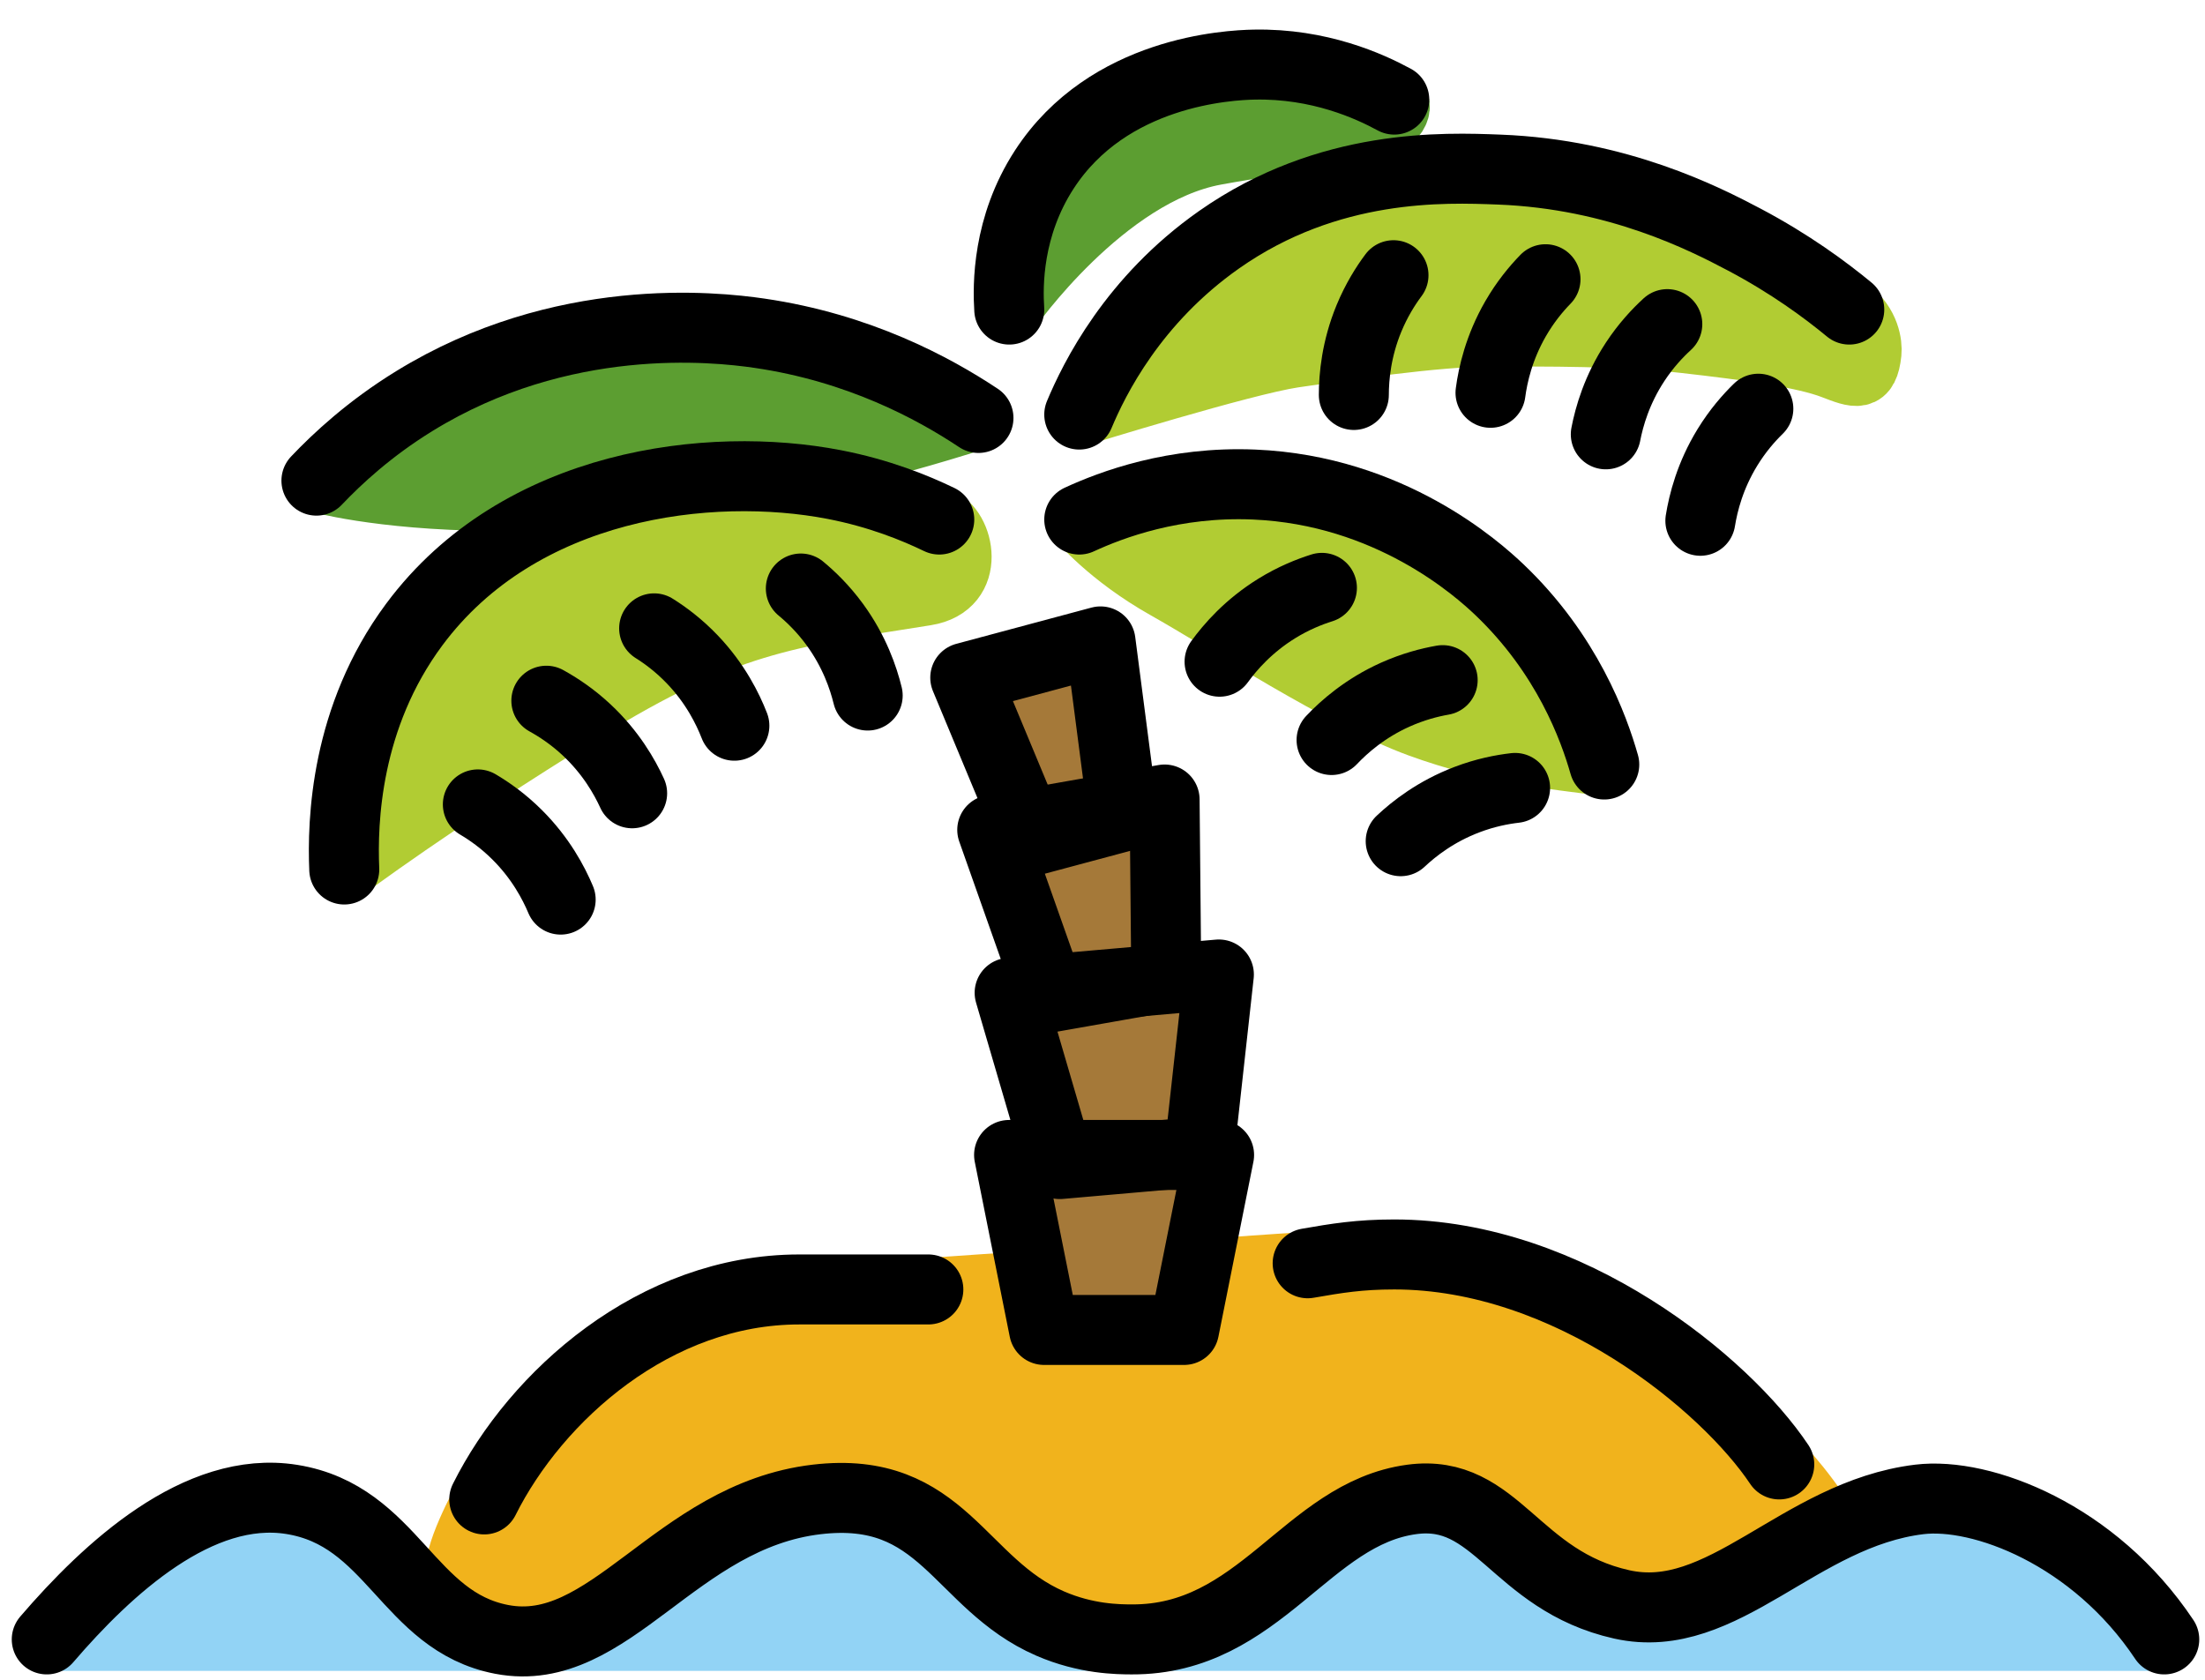 <?xml version="1.0" encoding="UTF-8" standalone="no"?>
<svg
   xmlns:dc="http://purl.org/dc/elements/1.1/"
   xmlns:cc="http://creativecommons.org/ns#"
   xmlns:rdf="http://www.w3.org/1999/02/22-rdf-syntax-ns#"
   xmlns:svg="http://www.w3.org/2000/svg"
   xmlns="http://www.w3.org/2000/svg"
   xmlns:sodipodi="http://sodipodi.sourceforge.net/DTD/sodipodi-0.dtd"
   xmlns:inkscape="http://www.inkscape.org/namespaces/inkscape"
   id="emoji"
   viewBox="0 0 63 48"
   version="1.1"
   sodipodi:docname="1F3DD.svg"
   width="63"
   height="48"
   inkscape:version="1.0.2-2 (e86c870879, 2021-01-15)">
  <defs
     id="defs78" />
  <sodipodi:namedview
     pagecolor="#ffffff"
     bordercolor="#666666"
     borderopacity="1"
     objecttolerance="10"
     gridtolerance="10"
     guidetolerance="10"
     inkscape:pageopacity="0"
     inkscape:pageshadow="2"
     inkscape:window-width="1920"
     inkscape:window-height="1001"
     id="namedview76"
     showgrid="false"
     inkscape:zoom="5.7638889"
     inkscape:cx="39.12256"
     inkscape:cy="48.87908"
     inkscape:window-x="-9"
     inkscape:window-y="-9"
     inkscape:window-maximized="1"
     inkscape:current-layer="emoji" />
  <g
     id="color"
     transform="translate(-4.164,-8.154)">
    <path
       fill="#f1b31c"
       stroke="#f1b31c"
       stroke-linecap="round"
       stroke-linejoin="round"
       stroke-miterlimit="10"
       stroke-width="1.8"
       d="m 55,50 c -1.532,-2.298 -6,-6 -11,-6 -1,0 -1.648,0.107 -2.474,0.252 L 30.688,45 c -1.462,0 -2.839,0 -3.688,0 -4.123,0 -7.518,3.036 -9,6 0,0 -0.953,1.696 -0.755,2.23 C 17.346,53.502 18,53.417 18,53.417 h 37.833 c 0,0 1.75,0.5 0.917,-1 C 55.917,50.917 55,50 55,50 Z"
       id="path2" />
    <path
       fill="#92d3f5"
       stroke="#92d3f5"
       stroke-linecap="round"
       stroke-linejoin="round"
       stroke-miterlimit="10"
       stroke-width="1.8"
       d="m 66,55 c -2,-3 -5.215,-4.218 -7,-4 -3.454,0.423 -5.605,3.647 -8.5,3 -3.069,-0.686 -3.567,-3.328 -6,-3 -3.005,0.405 -4.338,4.018 -8,4 C 36.114,54.998 35.196,54.993 34.167,54.546 31.556,53.411 31.111,50.575 27.5,51 c -4.053,0.477 -5.909,4.591 -9,4 -2.697,-0.516 -3.112,-3.538 -6,-4 -2.662,-0.426 -5.258,1.97 -7,4 z"
       id="path4" />
    <path
       fill="#5c9e31"
       stroke="#5c9e31"
       stroke-linecap="round"
       stroke-linejoin="round"
       stroke-miterlimit="10"
       stroke-width="1.8"
       d="m 44,11 c -0.69,-0.365 -2.14,-1.036 -4,-1 -0.721,0.014 -4.172,0.183 -6,3 -1.058,1.63 -1.045,3.316 -1,4 0,0 2.705,-3.876 5.896,-4.458 2.182,-0.398 3.456,-0.457 4.317,-0.646 C 44.109,11.7 44.264,11.139 44,11 Z"
       id="path6" />
    <path
       fill="#5c9e31"
       stroke="#5c9e31"
       stroke-linecap="round"
       stroke-linejoin="round"
       stroke-miterlimit="10"
       stroke-width="1.8"
       d="m 32.12,20.097 c -1.296,-0.862 -3.426,-2.007 -6.256,-2.421 -1.291,-0.189 -5.65,-0.654 -9.861,1.938 -1.276,0.785 -2.198,1.642 -2.798,2.274 0,0 6.985,2.029 18.915,-1.791"
       id="path8" />
    <path
       fill="#b1cc33"
       stroke="#b1cc33"
       stroke-linecap="round"
       stroke-linejoin="round"
       stroke-miterlimit="10"
       stroke-width="1.8"
       d="M 57,17 C 55.996,16.228 55.276,15.72 53.965,15.027 52.841,14.434 50.394,13.13 47,13 c -1.568,-0.06 -4.873,-0.194 -8,2 -2.466,1.73 -3.574,3.982 -4,5 0,0 4.708,-1.458 6.125,-1.667 1.417,-0.208 4.079,-0.605 5.625,-0.605 1.571,0 3.709,-0.02 5.542,0.188 1.833,0.208 3.413,0.424 4.238,0.742 0.671,0.259 0.977,0.384 1.063,-0.423 C 57.617,18.003 57.552,17.425 57,17 Z"
       id="path10" />
    <path
       fill="#b1cc33"
       stroke="#b1cc33"
       stroke-linecap="round"
       stroke-linejoin="round"
       stroke-miterlimit="10"
       stroke-width="1.8"
       d="m 50,30 c -0.299,-1.051 -1.058,-3.151 -3,-5 -0.619,-0.589 -3.124,-2.834 -7,-3 -2.297,-0.098 -4.081,0.576 -5,1 0,0 0.847,1.03 2.486,1.953 1.639,0.922 5.098,3.163 7.223,3.939 C 46.833,29.667 48.5,29.792 50,30"
       id="path12" />
    <path
       fill="#b1cc33"
       stroke="#b1cc33"
       stroke-linecap="round"
       stroke-linejoin="round"
       stroke-miterlimit="10"
       stroke-width="1.8"
       d="m 31,23 c -0.694,-0.224 -1.712,-0.751 -3,-1 -3.555,-0.686 -8.99,-0.052 -12,4 -1.968,2.65 -2.058,5.629 -2,7 0,0 2.547,-1.916 6.833,-4.555 4.039,-2.488 5.756,-2.676 9.782,-3.314 C 32.062,24.902 31.655,23.211 31,23 Z"
       id="path14" />
    <polygon
       fill="#a57939"
       stroke="none"
       stroke-linecap="round"
       stroke-linejoin="round"
       stroke-miterlimit="10"
       stroke-width="2"
       points="36.257,31.485 33.681,32.175 31.743,27.518 35.607,26.482 "
       id="polygon16" />
    <polygon
       fill="#a57939"
       stroke="none"
       stroke-linecap="round"
       stroke-linejoin="round"
       stroke-miterlimit="10"
       stroke-width="2"
       points="37.486,36.069 34.203,36.648 32.514,31.868 37.438,31 "
       id="polygon18" />
    <polygon
       fill="#a57939"
       stroke="none"
       stroke-linecap="round"
       stroke-linejoin="round"
       stroke-miterlimit="10"
       stroke-width="2"
       points="38.428,41.068 34.443,41.417 33.011,36.523 38.989,36 "
       id="polygon20" />
    <polygon
       fill="#a57939"
       stroke="none"
       stroke-linecap="round"
       stroke-linejoin="round"
       stroke-miterlimit="10"
       stroke-width="2"
       points="37.995,46.157 33.995,46.157 32.995,41.157 38.995,41.157 "
       id="polygon22" />
  </g>
  <g
     id="hair" />
  <g
     id="skin" />
  <g
     id="skin-shadow" />
  <g
     id="line"
     transform="translate(-4.164,-8.154)">
    <polygon
       fill="none"
       stroke="#000000"
       stroke-linecap="round"
       stroke-linejoin="round"
       stroke-miterlimit="10"
       stroke-width="2"
       points="36.257,31.485 33.681,32.175 31.743,27.518 35.607,26.482 "
       id="polygon28" />
    <polygon
       fill="none"
       stroke="#000000"
       stroke-linecap="round"
       stroke-linejoin="round"
       stroke-miterlimit="10"
       stroke-width="2"
       points="37.486,36.069 34.203,36.648 32.514,31.868 37.438,31 "
       id="polygon30" />
    <path
       fill="none"
       stroke="#000000"
       stroke-linecap="round"
       stroke-linejoin="round"
       stroke-miterlimit="10"
       stroke-width="2"
       d="m 5.5,55 c 1.742,-2.03 4.338,-4.426 7,-4 2.888,0.462 3.303,3.484 6,4 3.091,0.591 4.947,-3.523 9,-4 3.611,-0.425 4.056,2.411 6.667,3.546 1.03,0.448 1.947,0.453 2.333,0.454 3.662,0.018 4.995,-3.595 8,-4 2.433,-0.328 2.931,2.314 6,3 2.895,0.647 5.046,-2.577 8.5,-3 1.785,-0.218 5,1 7,4"
       id="path32" />
    <path
       fill="none"
       stroke="#000000"
       stroke-linecap="round"
       stroke-linejoin="round"
       stroke-miterlimit="10"
       stroke-width="2"
       d="M 41.526,44.252 C 42.352,44.108 43,44 44,44 c 5,0 9.468,3.702 11,6"
       id="path34" />
    <path
       fill="none"
       stroke="#000000"
       stroke-linecap="round"
       stroke-linejoin="round"
       stroke-miterlimit="10"
       stroke-width="2"
       d="m 18,51 c 1.482,-2.964 4.877,-6 9,-6 0.849,0 2.226,0 3.688,0"
       id="path36" />
    <path
       fill="none"
       stroke="#000000"
       stroke-linecap="round"
       stroke-linejoin="round"
       stroke-miterlimit="10"
       stroke-width="2"
       d="m 14,33 c -0.058,-1.371 0.032,-4.35 2,-7 3.01,-4.052 8.445,-4.686 12,-4 1.288,0.249 2.311,0.667 3,1"
       id="path38" />
    <polygon
       fill="none"
       stroke="#000000"
       stroke-linecap="round"
       stroke-linejoin="round"
       stroke-miterlimit="10"
       stroke-width="2"
       points="38.428,41.068 34.443,41.417 33.011,36.523 38.989,36 "
       id="polygon40" />
    <path
       fill="none"
       stroke="#000000"
       stroke-linecap="round"
       stroke-linejoin="round"
       stroke-miterlimit="10"
       stroke-width="2"
       d="m 35,20 c 0.426,-1.018 1.534,-3.27 4,-5 3.127,-2.194 6.432,-2.06 8,-2 3.394,0.13 5.876,1.407 7,2 1.312,0.693 2.315,1.435 3,2"
       id="path42" />
    <path
       fill="none"
       stroke="#000000"
       stroke-linecap="round"
       stroke-linejoin="round"
       stroke-miterlimit="10"
       stroke-width="2"
       d="m 32.12,20.097 c -1.296,-0.862 -3.426,-2.007 -6.256,-2.421 -1.291,-0.189 -5.65,-0.654 -9.861,1.938 -1.276,0.785 -2.198,1.642 -2.798,2.274"
       id="path44" />
    <path
       fill="none"
       stroke="#000000"
       stroke-linecap="round"
       stroke-linejoin="round"
       stroke-miterlimit="10"
       stroke-width="2"
       d="m 44,11 c -0.713,-0.388 -2.14,-1.036 -4,-1 -0.721,0.014 -4.172,0.183 -6,3 -1.058,1.63 -1.045,3.316 -1,4"
       id="path46" />
    <path
       fill="none"
       stroke="#000000"
       stroke-linecap="round"
       stroke-linejoin="round"
       stroke-miterlimit="10"
       stroke-width="2"
       d="m 35,23 c 0.919,-0.424 2.703,-1.098 5,-1 3.876,0.166 6.381,2.411 7,3 1.942,1.849 2.701,3.949 3,5"
       id="path48" />
    <path
       fill="none"
       stroke="#000000"
       stroke-linecap="round"
       stroke-linejoin="round"
       stroke-miterlimit="10"
       stroke-width="2"
       d="M 28.955,28.029 C 28.832,27.527 28.577,26.77 28.015,26 27.687,25.551 27.34,25.215 27.045,24.971"
       id="path50" />
    <path
       fill="none"
       stroke="#000000"
       stroke-linecap="round"
       stroke-linejoin="round"
       stroke-miterlimit="10"
       stroke-width="2"
       d="M 25.146,28.891 C 24.959,28.41 24.607,27.692 23.95,27.003 23.566,26.6 23.178,26.312 22.854,26.109"
       id="path52" />
    <path
       fill="none"
       stroke="#000000"
       stroke-linecap="round"
       stroke-linejoin="round"
       stroke-miterlimit="10"
       stroke-width="2"
       d="m 22.225,30.822 c -0.215,-0.47 -0.608,-1.166 -1.305,-1.816 -0.406,-0.379 -0.811,-0.644 -1.146,-0.829"
       id="path54" />
    <path
       fill="none"
       stroke="#000000"
       stroke-linecap="round"
       stroke-linejoin="round"
       stroke-miterlimit="10"
       stroke-width="2"
       d="M 20.183,33.86 C 19.983,33.384 19.612,32.676 18.936,32.004 18.542,31.612 18.146,31.334 17.817,31.14"
       id="path56" />
    <path
       fill="none"
       stroke="#000000"
       stroke-linecap="round"
       stroke-linejoin="round"
       stroke-miterlimit="10"
       stroke-width="2"
       d="m 42.845,19.44 c 9e-4,-0.517 0.07,-1.313 0.434,-2.193 0.213,-0.513 0.47,-0.923 0.699,-1.229"
       id="path58" />
    <path
       fill="none"
       stroke="#000000"
       stroke-linecap="round"
       stroke-linejoin="round"
       stroke-miterlimit="10"
       stroke-width="2"
       d="m 46.75,19.378 c 0.068,-0.512 0.241,-1.292 0.717,-2.118 0.278,-0.481 0.587,-0.853 0.854,-1.127"
       id="path60" />
    <path
       fill="none"
       stroke="#000000"
       stroke-linecap="round"
       stroke-linejoin="round"
       stroke-miterlimit="10"
       stroke-width="2"
       d="m 50.044,20.565 c 0.098,-0.508 0.315,-1.276 0.839,-2.073 0.305,-0.464 0.636,-0.818 0.918,-1.076"
       id="path62" />
    <path
       fill="none"
       stroke="#000000"
       stroke-linecap="round"
       stroke-linejoin="round"
       stroke-miterlimit="10"
       stroke-width="2"
       d="m 52.746,23.035 c 0.082,-0.51 0.275,-1.286 0.773,-2.098 0.291,-0.474 0.609,-0.837 0.883,-1.104"
       id="path64" />
    <polygon
       fill="none"
       stroke="#000000"
       stroke-linecap="round"
       stroke-linejoin="round"
       stroke-miterlimit="10"
       stroke-width="2"
       points="37.995,46.157 33.995,46.157 32.995,41.157 38.995,41.157 "
       id="polygon66" />
    <path
       fill="none"
       stroke="#000000"
       stroke-linecap="round"
       stroke-linejoin="round"
       stroke-miterlimit="10"
       stroke-width="2"
       d="m 39.009,27.062 c 0.304,-0.418 0.826,-1.023 1.637,-1.523 0.473,-0.292 0.922,-0.472 1.287,-0.587"
       id="path68" />
    <path
       fill="none"
       stroke="#000000"
       stroke-linecap="round"
       stroke-linejoin="round"
       stroke-miterlimit="10"
       stroke-width="2"
       d="m 42.209,29.3 c 0.356,-0.375 0.952,-0.907 1.822,-1.297 0.507,-0.227 0.976,-0.348 1.352,-0.414"
       id="path70" />
    <path
       fill="none"
       stroke="#000000"
       stroke-linecap="round"
       stroke-linejoin="round"
       stroke-miterlimit="10"
       stroke-width="2"
       d="m 44.184,32.191 c 0.377,-0.354 1.003,-0.85 1.894,-1.188 0.519,-0.198 0.994,-0.29 1.374,-0.334"
       id="path72" />
  </g>
</svg>
